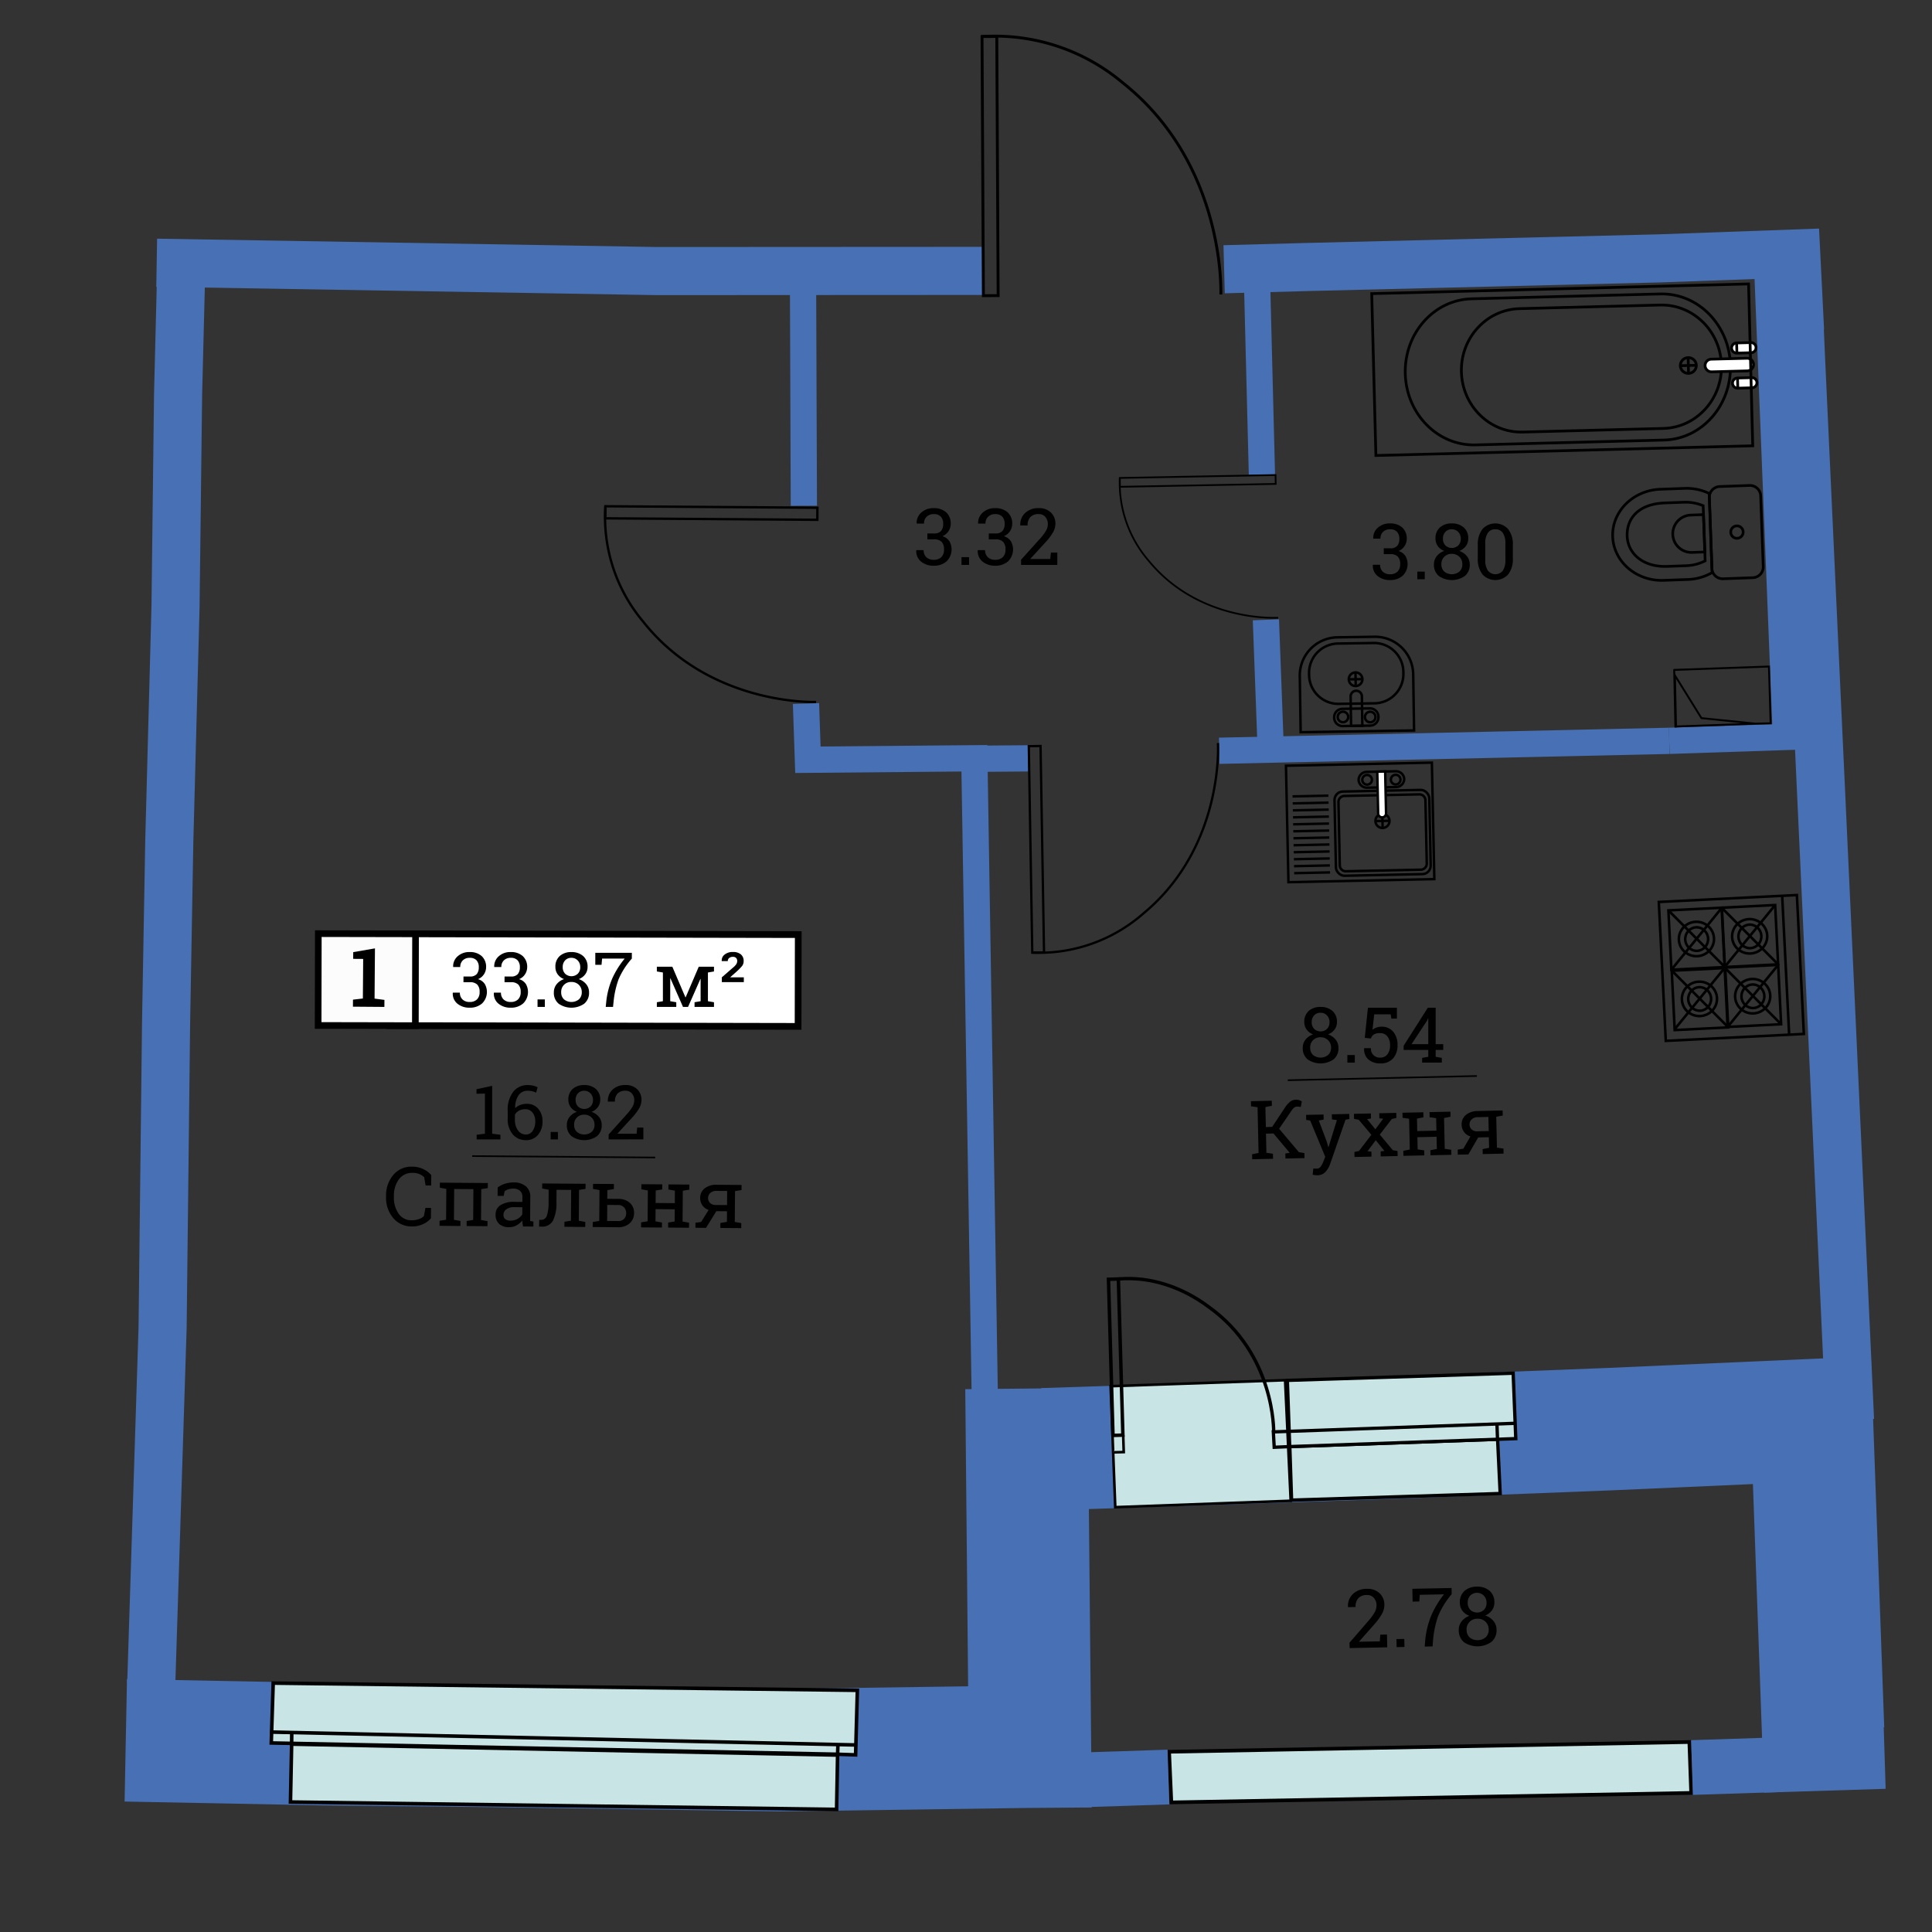 <svg id="Слой_1" data-name="Слой 1" xmlns="http://www.w3.org/2000/svg" viewBox="0 0 600 600"><rect x="0" y="0" width="600" height="600" fill="#333333" stroke="none"/><defs><style>.cls-1,.cls-10,.cls-12,.cls-14,.cls-15,.cls-16,.cls-17,.cls-19,.cls-2,.cls-21,.cls-22,.cls-25,.cls-26,.cls-27,.cls-28,.cls-29,.cls-3,.cls-5,.cls-6,.cls-7,.cls-8{fill:none;}.cls-1,.cls-2,.cls-29,.cls-3{stroke:#4770b5;}.cls-1,.cls-10,.cls-11,.cls-12,.cls-13,.cls-14,.cls-15,.cls-16,.cls-17,.cls-19,.cls-2,.cls-20,.cls-21,.cls-22,.cls-23,.cls-24,.cls-25,.cls-26,.cls-27,.cls-28,.cls-29,.cls-3,.cls-4,.cls-5,.cls-6,.cls-7,.cls-8,.cls-9{stroke-miterlimit:10;}.cls-1{stroke-width:38.031px;}.cls-2{stroke-width:14.941px;}.cls-3{stroke-width:8.15px;}.cls-23,.cls-24,.cls-4,.cls-9{fill:#c8e4e4;}.cls-10,.cls-11,.cls-12,.cls-13,.cls-14,.cls-15,.cls-16,.cls-17,.cls-19,.cls-20,.cls-21,.cls-22,.cls-23,.cls-24,.cls-25,.cls-26,.cls-27,.cls-28,.cls-4,.cls-5,.cls-6,.cls-7,.cls-8,.cls-9{stroke:#000;}.cls-4{stroke-width:1.141px;}.cls-5{stroke-width:0.899px;}.cls-6{stroke-width:0.736px;}.cls-7{stroke-width:0.716px;}.cls-8{stroke-width:0.54px;}.cls-9{stroke-width:1.103px;}.cls-10,.cls-11{stroke-width:0.855px;}.cls-11,.cls-13,.cls-18{fill:#fff;}.cls-12,.cls-13{stroke-width:0.763px;}.cls-14{stroke-width:0.796px;}.cls-15{stroke-width:0.771px;}.cls-16{stroke-width:0.833px;}.cls-17{stroke-width:0.59px;}.cls-19{stroke-width:2.087px;}.cls-20{fill:#fcfcfc;stroke-width:2.065px;}.cls-21{stroke-width:0.5px;}.cls-22{stroke-width:0.508px;}.cls-23,.cls-26{stroke-width:1.032px;}.cls-24{stroke-width:0.815px;}.cls-25{stroke-width:1.027px;}.cls-27{stroke-width:1.041px;}.cls-28{stroke-width:1.077px;}.cls-29{stroke-width:17px;}</style></defs><title>aviator_k8_s3_e2_33_87</title><polyline class="cls-1" points="39.065 540.472 100.351 541.667 150.37 542.18 242.315 543.538 317.984 542.468 319.858 542.454 318.783 431.235"/><polyline class="cls-1" points="323.985 450.093 431.013 446.524 499.834 443.835 562.697 441.041 566.159 537.115 585.009 536.527"/><polyline class="cls-2" points="566.71 109.208 559.242 109.533 566.715 271.156 574.54 440.985"/><polyline class="cls-2" points="559.019 102.683 557.829 78.716 515.345 80.242 406.1 82.918 380.162 83.621"/><polyline class="cls-2" points="305.061 84.127 204.056 84.183 48.662 81.594"/><polyline class="cls-2" points="46.97 522.995 50.498 412.219 51.572 317.911 52.574 261.266 54.51 188.393 55.307 122.37 56.168 88.018"/><polyline class="cls-3" points="305.845 434.329 302.595 235.49 250.903 235.948 250.309 218.486"/><line class="cls-3" x1="305.889" y1="235.623" x2="319.3" y2="235.512"/><line class="cls-3" x1="249.645" y1="157.071" x2="249.395" y2="88.929"/><line class="cls-3" x1="378.65" y1="233.159" x2="518.395" y2="230.073"/><line class="cls-3" x1="394.555" y1="230.475" x2="393.138" y2="192.489"/><line class="cls-3" x1="391.902" y1="147.414" x2="390.324" y2="85.006"/><line class="cls-3" x1="518.395" y1="230.073" x2="559.037" y2="228.718"/><line class="cls-3" x1="554.556" y1="227.406" x2="548.875" y2="84.183"/><polygon class="cls-4" points="363.078 544.021 363.771 559.75 525.21 556.81 524.646 541 363.078 544.021"/><path class="cls-5" d="M379.137,91.444s1.676-40.286-30.494-65.763a61.609,61.609,0,0,0-43.7-14.327"/><rect class="cls-5" x="305.189" y="11.341" width="4.582" height="80.477" transform="translate(-0.265 1.608) rotate(-0.3)"/><path class="cls-6" d="M253.431,218.01s-32.963,1.313-53.76-25.045a50.406,50.406,0,0,1-11.658-35.776"/><rect class="cls-6" x="219.045" y="126.404" width="3.749" height="65.843" transform="translate(60.049 379.123) rotate(-89.598)"/><path class="cls-7" d="M378.244,230.75s2.043,32.06-23.135,52.919a49.086,49.086,0,0,1-34.559,12.18"/><rect class="cls-7" x="320.041" y="231.703" width="3.651" height="64.119" transform="translate(-4.392 5.452) rotate(-0.964)"/><path class="cls-8" d="M396.95,191.846S372.764,193.428,357,174.459a37.033,37.033,0,0,1-9.233-26.058"/><rect class="cls-8" x="347.785" y="147.977" width="48.375" height="2.754" transform="translate(-2.7 6.908) rotate(-1.06)"/><polygon class="cls-9" points="259.811 561.917 260.12 545.051 90.574 541.661 90.208 559.628 259.811 561.917"/><polygon class="cls-9" points="265.715 544.992 266.259 524.951 84.843 522.707 84.245 541.291 259.548 544.782 265.715 544.992"/><line class="cls-9" x1="260.137" y1="544.56" x2="260.227" y2="541.839"/><line class="cls-9" x1="265.846" y1="541.916" x2="83.87" y2="537.905"/><line class="cls-9" x1="90.574" y1="541.08" x2="90.605" y2="538.237"/><path class="cls-10" d="M537.4,113.43c.322,12.53-8.9,22.93-20.6,23.231l-58.619,1.506c-11.7.3-21.445-9.613-21.767-22.142h0c-.322-12.53,8.9-22.93,20.6-23.231l58.619-1.506c11.7-.3,21.444,9.613,21.766,22.142Z"/><path class="cls-10" d="M534.606,113.416c.272,10.584-7.8,19.377-18.04,19.64l-43.689,1.123c-10.235.263-18.753-8.1-19.025-18.687h0c-.272-10.583,7.8-19.376,18.04-19.639l43.689-1.123c10.236-.263,18.753,8.1,19.025,18.687Z"/><path class="cls-11" d="M544.57,113.171a1.981,1.981,0,0,1-1.944,2.017l-11.054.284a1.981,1.981,0,0,1-2.045-1.914h0a1.981,1.981,0,0,1,1.944-2.017l11.054-.284a1.981,1.981,0,0,1,2.045,1.915Z"/><path class="cls-11" d="M545.352,107.927a1.591,1.591,0,0,1-1.562,1.62l-4.382.113a1.591,1.591,0,0,1-1.643-1.538h0a1.591,1.591,0,0,1,1.562-1.62l4.382-.113a1.591,1.591,0,0,1,1.643,1.538Z"/><line class="cls-10" x1="539.327" y1="106.502" x2="539.408" y2="109.66"/><path class="cls-11" d="M545.632,118.819a1.591,1.591,0,0,1-1.562,1.62l-4.382.113a1.591,1.591,0,0,1-1.643-1.538h0a1.591,1.591,0,0,1,1.562-1.62l4.382-.113a1.591,1.591,0,0,1,1.643,1.538Z"/><line class="cls-10" x1="539.607" y1="117.394" x2="539.688" y2="120.552"/><ellipse class="cls-10" cx="524.327" cy="113.508" rx="2.486" ry="2.45" transform="translate(-2.743 13.507) rotate(-1.472)"/><line class="cls-10" x1="524.264" y1="111.059" x2="524.39" y2="115.957"/><line class="cls-10" x1="521.842" y1="113.572" x2="526.813" y2="113.444"/><rect class="cls-10" x="426.628" y="89.672" width="117.071" height="50.288" transform="translate(-2.789 12.501) rotate(-1.472)"/><rect class="cls-12" x="399.747" y="237.315" width="45.323" height="36.181" transform="translate(-5.305 8.988) rotate(-1.211)"/><line class="cls-12" x1="401.919" y1="271.168" x2="413.055" y2="270.932"/><line class="cls-12" x1="401.873" y1="269.001" x2="413.009" y2="268.766"/><line class="cls-12" x1="401.828" y1="266.834" x2="412.963" y2="266.598"/><line class="cls-12" x1="401.782" y1="264.667" x2="412.918" y2="264.432"/><line class="cls-12" x1="401.736" y1="262.5" x2="412.872" y2="262.264"/><line class="cls-12" x1="401.69" y1="260.333" x2="412.826" y2="260.098"/><line class="cls-12" x1="401.644" y1="258.166" x2="412.78" y2="257.93"/><line class="cls-12" x1="401.598" y1="255.999" x2="412.734" y2="255.764"/><line class="cls-12" x1="401.553" y1="253.832" x2="412.688" y2="253.596"/><line class="cls-12" x1="401.507" y1="251.665" x2="412.643" y2="251.43"/><line class="cls-12" x1="401.461" y1="249.498" x2="412.597" y2="249.263"/><line class="cls-12" x1="401.415" y1="247.331" x2="412.551" y2="247.095"/><rect class="cls-12" x="414.662" y="245.561" width="29.441" height="26.157" rx="2.613" ry="2.613" transform="translate(-5.372 9.136) rotate(-1.211)"/><path class="cls-12" d="M440.721,246.7a1.876,1.876,0,0,1,1.958,1.788l.417,19.729a1.876,1.876,0,0,1-1.88,1.869l-23.174.49a1.875,1.875,0,0,1-1.957-1.788l-.417-19.729a1.876,1.876,0,0,1,1.88-1.869Z"/><circle class="cls-12" cx="429.342" cy="254.946" r="2.19" transform="translate(-5.294 9.134) rotate(-1.211)"/><line class="cls-12" x1="427.153" y1="254.992" x2="431.531" y2="254.9"/><line class="cls-12" x1="429.388" y1="257.135" x2="429.296" y2="252.757"/><path class="cls-12" d="M433.408,239.524a2.547,2.547,0,0,1,2.68,2.4h0a2.547,2.547,0,0,1-2.576,2.511l-8.905.188a2.547,2.547,0,0,1-2.68-2.4h0a2.546,2.546,0,0,1,2.576-2.51Z"/><circle class="cls-12" cx="424.566" cy="242.167" r="1.5" transform="translate(-5.025 9.03) rotate(-1.211)"/><circle class="cls-12" cx="433.442" cy="242.117" r="1.5" transform="translate(-5.022 9.218) rotate(-1.211)"/><path class="cls-13" d="M427.726,239.644l.275,13a1.225,1.225,0,1,0,2.45-.052l-.275-13Z"/><rect class="cls-14" x="516.214" y="279.012" width="42.933" height="43.191" transform="translate(-14.391 27.327) rotate(-2.873)"/><line class="cls-14" x1="553.474" y1="278.192" x2="555.639" y2="321.329"/><rect class="cls-14" x="518.59" y="282.298" width="16.638" height="18.45" transform="translate(-13.949 26.776) rotate(-2.873)"/><ellipse class="cls-14" cx="526.844" cy="291.612" rx="5.458" ry="5.345" transform="translate(-13.954 26.772) rotate(-2.873)"/><ellipse class="cls-14" cx="526.915" cy="291.635" rx="3.556" ry="3.659" transform="translate(-13.955 26.776) rotate(-2.873)"/><line class="cls-14" x1="518.139" y1="282.727" x2="535.681" y2="300.319"/><line class="cls-14" x1="534.756" y1="281.893" x2="519.063" y2="301.153"/><rect class="cls-14" x="535.122" y="281.469" width="16.638" height="18.45" transform="translate(-13.887 27.603) rotate(-2.873)"/><ellipse class="cls-14" cx="543.376" cy="290.783" rx="5.458" ry="5.345" transform="translate(-13.891 27.6) rotate(-2.873)"/><ellipse class="cls-14" cx="543.446" cy="290.805" rx="3.556" ry="3.659" transform="translate(-13.892 27.604) rotate(-2.873)"/><line class="cls-14" x1="534.67" y1="281.897" x2="552.212" y2="299.49"/><line class="cls-14" x1="551.287" y1="281.063" x2="535.595" y2="300.324"/><rect class="cls-14" x="519.524" y="300.896" width="16.638" height="18.45" transform="matrix(0.999, -0.05, 0.05, 0.999, -14.88, 26.846)"/><ellipse class="cls-14" cx="527.777" cy="310.21" rx="5.458" ry="5.345" transform="translate(-14.885 26.843) rotate(-2.873)"/><ellipse class="cls-14" cx="527.848" cy="310.233" rx="3.556" ry="3.659" transform="translate(-14.886 26.846) rotate(-2.873)"/><line class="cls-14" x1="519.072" y1="301.325" x2="536.614" y2="318.917"/><line class="cls-14" x1="535.689" y1="300.491" x2="519.997" y2="319.751"/><rect class="cls-14" x="536.055" y="300.067" width="16.638" height="18.45" transform="translate(-14.818 27.673) rotate(-2.873)"/><ellipse class="cls-14" cx="544.309" cy="309.381" rx="5.458" ry="5.345" transform="translate(-14.822 27.67) rotate(-2.873)"/><ellipse class="cls-14" cx="544.38" cy="309.403" rx="3.556" ry="3.659" transform="translate(-14.823 27.674) rotate(-2.873)"/><line class="cls-14" x1="535.603" y1="300.495" x2="553.145" y2="318.088"/><line class="cls-14" x1="552.221" y1="299.661" x2="536.528" y2="318.922"/><path class="cls-15" d="M415.517,218.594a9.106,9.106,0,0,1-8.967-9.227h0a9.106,9.106,0,0,1,8.677-9.5l11.635-.18a9.106,9.106,0,0,1,8.967,9.227h0a9.106,9.106,0,0,1-8.677,9.5Z"/><circle class="cls-15" cx="420.994" cy="210.94" r="2.118" transform="translate(-3.216 6.544) rotate(-0.887)"/><line class="cls-15" x1="423.112" y1="210.907" x2="418.876" y2="210.973"/><line class="cls-15" x1="420.961" y1="208.822" x2="421.027" y2="213.058"/><path class="cls-15" d="M416.933,225.484a2.616,2.616,0,0,1-2.593-2.636h0a2.616,2.616,0,0,1,2.51-2.715l8.645-.134a2.616,2.616,0,0,1,2.593,2.636h0a2.616,2.616,0,0,1-2.51,2.715Z"/><circle class="cls-15" cx="425.524" cy="222.675" r="1.635" transform="translate(-3.397 6.616) rotate(-0.887)"/><circle class="cls-15" cx="417.068" cy="222.656" r="1.635" transform="translate(-3.398 6.485) rotate(-0.887)"/><path class="cls-15" d="M423.086,225.389l-.142-9.177a1.747,1.747,0,0,0-3.493.054l.142,9.177Z"/><path class="cls-15" d="M438.888,209.684a11.847,11.847,0,0,0-11.747-11.934l-12.105.187a11.847,11.847,0,0,0-11.371,12.292l.266,17.166,35.223-.545Z"/><path class="cls-16" d="M530.809,153.25a16.258,16.258,0,0,0-7.641-1.581l-7.515.272c-8.469.307-15.1,6.891-14.821,14.7s7.378,13.9,15.847,13.593l7.515-.272a16.26,16.26,0,0,0,7.507-2.13Z"/><path class="cls-16" d="M528.93,157.053a14.12,14.12,0,0,0-6-1.077l-5.906.214c-8.21.3-11.892,4.849-11.695,10.292s4.949,9.689,12.409,9.418l5.906-.214a14.112,14.112,0,0,0,5.906-1.508Z"/><path class="cls-16" d="M529.03,159.818l-3.941.143a5.8,5.8,0,0,0,.42,11.6l3.941-.143Z"/><path class="cls-16" d="M547.59,176.009a3.341,3.341,0,0,1-3.274,3.4l-9.15.332a3.341,3.341,0,0,1-3.512-3.158l-.8-22.087a3.341,3.341,0,0,1,3.274-3.4l9.15-.332a3.341,3.341,0,0,1,3.512,3.158Z"/><circle class="cls-16" cx="539.425" cy="165.247" r="1.934" transform="translate(-5.632 19.648) rotate(-2.076)"/><polyline class="cls-17" points="545.211 224.743 528.397 223.017 520.167 209.759 520.498 225.619 545.912 224.718 549.888 224.627 549.364 206.994 519.937 208.041"/><line class="cls-17" x1="520.31" y1="225.922" x2="519.932" y2="207.811"/><rect class="cls-18" x="170.203" y="240.956" width="28.51" height="126.846" transform="translate(-120.282 488.239) rotate(-89.888)"/><rect class="cls-19" x="170.203" y="240.956" width="28.51" height="126.846" transform="translate(-120.282 488.239) rotate(-89.888)"/><rect class="cls-20" x="98.826" y="289.979" width="30.198" height="28.517" transform="translate(0.596 -0.223) rotate(0.112)"/><path d="M109.625,310.45l3.07-.353.095-12.293-3.106-.024.016-2.085,6.745-1.168-.121,15.6,3.066.4-.017,2.181-9.765-.075Z"/><path d="M133.9,368.169l-1.722-.013-.439-2.556a4.749,4.749,0,0,0-1.454-.966,5.206,5.206,0,0,0-2.066-.387,5.06,5.06,0,0,0-4.34,2,8.446,8.446,0,0,0-1.549,5.161l0,.286a8.644,8.644,0,0,0,1.44,5.195,4.788,4.788,0,0,0,4.091,2.08,6.216,6.216,0,0,0,2.231-.365,4.243,4.243,0,0,0,1.557-.932l.479-2.548,1.722.013-.025,3.21a6.759,6.759,0,0,1-2.356,1.775,7.991,7.991,0,0,1-3.622.757,7.291,7.291,0,0,1-5.752-2.65,9.6,9.6,0,0,1-2.2-6.554l0-.26a9.733,9.733,0,0,1,2.268-6.546,7.272,7.272,0,0,1,5.83-2.55,7.791,7.791,0,0,1,3.61.829,6.881,6.881,0,0,1,2.329,1.806Z"/><path d="M136.515,379.13l2.021-.335.074-9.576-2.016-.36.012-1.576,14.89.115-.012,1.576-2.021.329-.074,9.576,2.016.366-.012,1.56-6.478-.05.012-1.56,2.021-.335.074-9.561-5.971-.046-.074,9.561,2.016.366-.012,1.56-6.478-.05Z"/><path d="M162.444,380.89c-.071-.367-.127-.691-.167-.983s-.065-.579-.078-.865a6.029,6.029,0,0,1-1.778,1.493,4.532,4.532,0,0,1-2.265.582,4.477,4.477,0,0,1-3.175-1.049,3.75,3.75,0,0,1-1.068-2.889,3.332,3.332,0,0,1,1.564-2.927,7.517,7.517,0,0,1,4.239-1l2.515.019.012-1.56a2.416,2.416,0,0,0-.728-1.873,2.942,2.942,0,0,0-2.064-.7,5.014,5.014,0,0,0-1.62.221,3.013,3.013,0,0,0-1.138.633l-.271,1.409-1.883-.015.02-2.6a7.329,7.329,0,0,1,2.227-1.155,8.81,8.81,0,0,1,2.829-.413,5.626,5.626,0,0,1,3.684,1.19,4.08,4.08,0,0,1,1.386,3.343l-.05,6.457c0,.17,0,.34,0,.5s.013.334.028.5l.991.146-.012,1.56Zm-3.915-1.813a4.348,4.348,0,0,0,2.222-.566,3.605,3.605,0,0,0,1.449-1.39l.017-2.207-2.6-.02a3.712,3.712,0,0,0-2.377.677,2.081,2.081,0,0,0-.886,1.68,1.665,1.665,0,0,0,.533,1.347A2.5,2.5,0,0,0,158.529,379.077Z"/><path d="M172.839,369.5l-.029,3.788a12.368,12.368,0,0,1-1.09,5.817,3.778,3.778,0,0,1-3.6,1.829l-.7-.005.053-2.085.509-.007a1.841,1.841,0,0,0,1.838-1.259,12.779,12.779,0,0,0,.545-4.309l.029-3.8-2.016-.36.012-1.576,11.447.088,2.019.016-.012,1.576-2.021.329-.074,9.576,2.016.366-.012,1.56-6.478-.05.012-1.56,2.021-.335.074-9.561Z"/><path d="M188.638,367.685,188.6,372.3l3.321.026a5.291,5.291,0,0,1,3.694,1.238,4.043,4.043,0,0,1,1.3,3.146,4.2,4.2,0,0,1-1.356,3.189,5.2,5.2,0,0,1-3.708,1.224l-7.781-.06.012-1.56,2.021-.335.074-9.576-2.016-.36.012-1.576,2.019.016Zm2.019.016-.012,1.576-2.021.329.015-1.921Zm-2.069,6.5-.038,4.982,3.321.026a2.485,2.485,0,0,0,1.955-.685,2.534,2.534,0,0,0,.64-1.746,2.672,2.672,0,0,0-.618-1.777,2.393,2.393,0,0,0-1.939-.774Z"/><path d="M199.181,369.342l.012-1.576,6.478.05-.012,1.576-2.021.329-.03,3.878,5.958.046.03-3.878-2.016-.36.012-1.576,2.019.016,2.454.019,2.019.016-.012,1.576-2.021.329-.074,9.576,2.016.366-.012,1.56-6.491-.05.012-1.56,2.021-.335.029-3.788-5.958-.046-.029,3.788,2.016.366-.012,1.56-6.478-.05.012-1.56,2.021-.335.074-9.576Z"/><path d="M223.727,379.8l2.024-.335.025-3.295-3.308-.026-3.213,5.18-3.281-.025.012-1.56,1.761-.246,2.321-3.728a3.816,3.816,0,0,1-2.624-3.761,3.671,3.671,0,0,1,1.4-2.945,5.7,5.7,0,0,1,3.773-1.117l5.664.044,2.019.016-.012,1.576-2.021.329-.074,9.576,2.016.366-.012,1.56-6.481-.05Zm-3.829-7.75a2.1,2.1,0,0,0,.6,1.527,2.445,2.445,0,0,0,1.823.645l3.47.027.034-4.382-3.223-.025a2.769,2.769,0,0,0-2.011.642A2.127,2.127,0,0,0,219.9,372.054Z"/><line class="cls-21" x1="146.645" y1="359.036" x2="203.464" y2="359.475"/><path d="M388.851,358.465l2.01-.4-.317-14.205-2.026-.3-.035-1.575,6.477-.145.035,1.575-2.011.39.139,6.206,1.968-.044,3.945-5.963a7.921,7.921,0,0,1,1.7-1.927,3.008,3.008,0,0,1,1.71-.542,2.971,2.971,0,0,1,.99.121,4.663,4.663,0,0,1,.855.395l-.32,1.732c-.224-.037-.421-.065-.591-.093a3.252,3.252,0,0,0-.5-.031,1.562,1.562,0,0,0-.977.33,5.1,5.1,0,0,0-.913,1.076l-3.754,5.486,6.159,7.271,1.7.275.035,1.559-5.922.132-.035-1.559,1.373-.206-5.054-6.011-2.329.052.133,5.946,2.026.3.035,1.559-6.477.145Z"/><path d="M419.064,347.515l-1.2.213-4.8,13.81a6.851,6.851,0,0,1-1.409,2.388,3.368,3.368,0,0,1-2.54,1.06,5.01,5.01,0,0,1-.747-.052,6.725,6.725,0,0,1-.708-.112l.206-1.926a2.632,2.632,0,0,1,.438.017c.345.014.56.025.653.023a1.489,1.489,0,0,0,1.247-.707,7.564,7.564,0,0,0,.806-1.573l.553-1.4-4.675-11.274-1.232-.169-.035-1.575,5.413-.121.035,1.575-1.506.283,2.466,6.557.484,1.7.074,0,2.6-8.385-1.531-.215-.035-1.575,5.4-.121Z"/><path d="M420.622,357.755l1.428-.318,3.842-5.016-3.934-4.683-1.444-.254-.035-1.575,5.251-.117.035,1.575-1.209.176,2.573,3.164,2.442-3.287-1.2-.111-.035-1.575,5.288-.118.035,1.575-1.431.319-3.721,4.854,4.049,4.84,1.457.254.035,1.559-5.251.117-.035-1.559,1.185-.164-2.7-3.31-2.55,3.427,1.2.111.035,1.559-5.275.118Z"/><path d="M435.587,347.146l-.035-1.575,6.477-.145.035,1.575-2.011.39.087,3.877,5.957-.133-.087-3.877-2.026-.3-.035-1.575,2.018-.045,2.453-.055,2.018-.045.035,1.575-2.011.39.214,9.574,2.026.3.035,1.559-6.49.145-.035-1.559,2.01-.4-.085-3.787-5.957.133.085,3.787,2.026.3.035,1.559-6.477.145-.035-1.559,2.01-.4-.214-9.574Z"/><path d="M460.439,356.865l2.013-.4-.074-3.294-3.307.074-3.056,5.274-3.281.073-.035-1.559,1.753-.3,2.208-3.8a3.816,3.816,0,0,1-2.736-3.68,3.671,3.671,0,0,1,1.31-2.985,5.7,5.7,0,0,1,3.738-1.23l5.662-.127,2.018-.045.035,1.575-2.011.39.214,9.574,2.026.3.035,1.559-6.479.145Zm-4.061-7.631a2.1,2.1,0,0,0,.647,1.509,2.445,2.445,0,0,0,1.841.59l3.469-.078-.1-4.381-3.222.072a2.769,2.769,0,0,0-1.99.7A2.127,2.127,0,0,0,456.378,349.234Z"/><line class="cls-22" x1="399.931" y1="335.474" x2="458.661" y2="334.162"/><path d="M419.142,511.823l-.033-1.671,5.77-6.675a16.506,16.506,0,0,0,2.092-2.854,4.418,4.418,0,0,0,.52-2.138,3.371,3.371,0,0,0-.838-2.255,2.62,2.62,0,0,0-2.108-.881,3.566,3.566,0,0,0-2.729,1.01,3.83,3.83,0,0,0-.824,2.712l-2.339.047-.025-.074a5.081,5.081,0,0,1,1.46-3.94,6.058,6.058,0,0,1,4.419-1.67,5.29,5.29,0,0,1,3.906,1.339,4.839,4.839,0,0,1,1.515,3.578,5.74,5.74,0,0,1-.814,2.962,19.275,19.275,0,0,1-2.392,3.232l-4.637,5.251.025.063,6.4-.128.158-2.073,2.066-.041.079,3.973Z"/><path d="M436.17,511.482l-2.437.049-.05-2.5,2.437-.049Z"/><path d="M450.833,495.083a25.4,25.4,0,0,0-4.276,6.974,30.952,30.952,0,0,0-1.507,7.306l-.157,1.945-2.437.049.157-1.945a26.47,26.47,0,0,1,1.866-7.653,29.372,29.372,0,0,1,3.964-6.628l-7.525.151-.144,2.073-2.077.042-.08-3.984,12.177-.244Z"/><path d="M464.092,497.6a4.022,4.022,0,0,1-.744,2.488,4.743,4.743,0,0,1-2.109,1.618,5.385,5.385,0,0,1,2.527,1.658,4.164,4.164,0,0,1,.99,2.665,4.635,4.635,0,0,1-1.552,3.852,7.5,7.5,0,0,1-8.482.17,4.654,4.654,0,0,1-1.686-3.787,4.219,4.219,0,0,1,.861-2.7,5.283,5.283,0,0,1,2.443-1.758,4.589,4.589,0,0,1-2.148-1.533,4.1,4.1,0,0,1-.816-2.457,4.65,4.65,0,0,1,1.391-3.7,5.649,5.649,0,0,1,3.841-1.366,5.75,5.75,0,0,1,3.906,1.211A4.589,4.589,0,0,1,464.092,497.6Zm-1.763,8.431a3.268,3.268,0,0,0-1.025-2.421,3.4,3.4,0,0,0-2.5-.9,3.242,3.242,0,0,0-3.335,3.458,3.137,3.137,0,0,0,.984,2.39,3.963,3.963,0,0,0,4.968-.11A3.1,3.1,0,0,0,462.329,506.034Zm-.674-8.334a3.076,3.076,0,0,0-.88-2.2,2.991,2.991,0,0,0-4.207.052,3.144,3.144,0,0,0-.753,2.26,3.036,3.036,0,0,0,.848,2.191,3.1,3.1,0,0,0,4.22-.084A3.011,3.011,0,0,0,461.656,497.7Z"/><polygon class="cls-23" points="401.115 465.873 465.895 463.82 465.091 446.976 400.565 449.254 401.115 465.873"/><polygon class="cls-23" points="400.528 449.255 470.738 446.776 469.927 426.465 399.802 428.69 400.528 449.255"/><polygon class="cls-24" points="346.355 468.068 400.842 466.081 399.103 428.632 344.915 430.495 346.355 468.068"/><path class="cls-25" d="M470.548,442.018l-75.1,2.669.268,4.775,4.808-.206"/><line class="cls-26" x1="465.055" y1="446.654" x2="464.889" y2="441.948"/><path class="cls-27" d="M347.418,397.195c9.99-.873,19.977,2.685,27.914,8.639,20.72,14.73,20.215,38.843,20.215,38.843"/><rect class="cls-28" x="344.946" y="397.238" width="3.076" height="48.509" transform="translate(-12.02 10.176) rotate(-1.654)"/><polyline class="cls-24" points="345.702 451.038 348.987 450.958 348.821 445.714"/><path d="M143.938,303.26h1.983a2.646,2.646,0,0,0,2.14-.756,3.2,3.2,0,0,0,.629-2.1,3.059,3.059,0,0,0-.715-2.191,2.782,2.782,0,0,0-2.111-.75,2.924,2.924,0,0,0-2.128.779,2.754,2.754,0,0,0-.8,2.07h-2.18l-.023-.069A4.069,4.069,0,0,1,142.11,297a5.3,5.3,0,0,1,3.754-1.332,5.36,5.36,0,0,1,3.714,1.24,4.5,4.5,0,0,1,1.384,3.535,4.037,4.037,0,0,1-2.514,3.645,3.691,3.691,0,0,1,2.139,1.558,4.974,4.974,0,0,1-.876,5.986,5.637,5.637,0,0,1-3.847,1.314,5.771,5.771,0,0,1-3.806-1.24,3.98,3.98,0,0,1-1.441-3.361l.034-.069h2.168a2.794,2.794,0,0,0,.813,2.11,3.077,3.077,0,0,0,2.231.784,3.131,3.131,0,0,0,2.261-.784,3.064,3.064,0,0,0,.819-2.318,3.161,3.161,0,0,0-.727-2.295,3.106,3.106,0,0,0-2.3-.738h-1.983Z"/><path d="M156.694,303.26h1.983a2.646,2.646,0,0,0,2.14-.756,3.2,3.2,0,0,0,.629-2.1,3.059,3.059,0,0,0-.715-2.191,2.782,2.782,0,0,0-2.111-.75,2.924,2.924,0,0,0-2.128.779,2.754,2.754,0,0,0-.8,2.07h-2.18l-.023-.069A4.069,4.069,0,0,1,154.866,297a5.3,5.3,0,0,1,3.754-1.332,5.36,5.36,0,0,1,3.714,1.24,4.5,4.5,0,0,1,1.384,3.535,4.037,4.037,0,0,1-2.514,3.645,3.691,3.691,0,0,1,2.139,1.558,4.974,4.974,0,0,1-.876,5.986,5.637,5.637,0,0,1-3.847,1.314,5.771,5.771,0,0,1-3.806-1.24,3.98,3.98,0,0,1-1.441-3.361l.034-.069h2.168a2.794,2.794,0,0,0,.813,2.11,3.077,3.077,0,0,0,2.231.784,3.131,3.131,0,0,0,2.261-.784,3.064,3.064,0,0,0,.819-2.318,3.161,3.161,0,0,0-.727-2.295,3.106,3.106,0,0,0-2.3-.738h-1.983Z"/><path d="M169.209,312.706h-2.272v-2.33h2.272Z"/><path d="M182.473,300.3a3.732,3.732,0,0,1-.738,2.3,4.407,4.407,0,0,1-2,1.471,5.023,5.023,0,0,1,2.324,1.592,3.882,3.882,0,0,1,.871,2.5,4.311,4.311,0,0,1-1.517,3.558,6.974,6.974,0,0,1-7.906,0,4.333,4.333,0,0,1-1.5-3.558,3.932,3.932,0,0,1,.854-2.5,4.912,4.912,0,0,1,2.307-1.592A4.258,4.258,0,0,1,173.2,302.6a3.815,3.815,0,0,1-.715-2.3,4.318,4.318,0,0,1,1.367-3.419,5.249,5.249,0,0,1,3.6-1.206,5.348,5.348,0,0,1,3.616,1.206A4.265,4.265,0,0,1,182.473,300.3Zm-1.8,7.82a3.033,3.033,0,0,0-.911-2.271,3.167,3.167,0,0,0-2.307-.889,3.025,3.025,0,0,0-3.172,3.16,2.921,2.921,0,0,0,.871,2.244,3.7,3.7,0,0,0,4.631-.006A2.9,2.9,0,0,0,180.673,308.115Zm-.473-7.773a2.876,2.876,0,0,0-.778-2.064,2.6,2.6,0,0,0-1.966-.819,2.561,2.561,0,0,0-1.955.79,2.929,2.929,0,0,0-.744,2.094,2.822,2.822,0,0,0,.75,2.053,2.887,2.887,0,0,0,3.933,0A2.8,2.8,0,0,0,180.2,300.342Z"/><path d="M196.221,297.7a23.631,23.631,0,0,0-4.112,6.419,28.643,28.643,0,0,0-1.54,6.776l-.185,1.811h-2.272l.185-1.811a24.657,24.657,0,0,1,1.88-7.094A27.358,27.358,0,0,1,194,297.7h-7.013l-.173,1.926h-1.938v-3.714h11.35Z"/><path d="M212.864,309.73h.069l4.071-9.5h4.729v1.464l-1.88.323v8.916l1.88.323v1.453H215.7v-1.453l1.88-.323v-6.886l-.069-.022-3.83,8.685h-1.568l-3.9-8.869-.069.022v7.07l1.88.323v1.453h-6.032v-1.453l1.88-.323v-8.916l-1.88-.323v-1.464h4.81Z"/><path d="M231,305.013h-6.828v-1.5l3.483-3.022a4.927,4.927,0,0,0,1.043-1.113,1.833,1.833,0,0,0,.248-.928,1.342,1.342,0,0,0-.323-.934,1.273,1.273,0,0,0-.992-.358,1.754,1.754,0,0,0-1.194.369,1.2,1.2,0,0,0-.421.946h-1.857l-.023-.069a2.263,2.263,0,0,1,.9-1.949,3.926,3.926,0,0,1,2.6-.807,3.665,3.665,0,0,1,2.434.738,2.565,2.565,0,0,1,.877,2.076,2.442,2.442,0,0,1-.514,1.569,17.9,17.9,0,0,1-1.851,1.857l-1.765,1.557.023.069H231Z"/><path d="M148.027,352.409l2.571-.32V339.624l-2.616.046v-1.405l4.867-1.052v14.876l2.559.32v1.439h-7.381Z"/><path d="M163.875,336.974a7.493,7.493,0,0,1,1.686.193,5.584,5.584,0,0,1,1.388.492l-.435,1.679a6.226,6.226,0,0,0-1.177-.428,5.859,5.859,0,0,0-1.462-.166,3.35,3.35,0,0,0-2.782,1.319,6.687,6.687,0,0,0-1.1,3.982l.046.045a4.712,4.712,0,0,1,1.565-.942,5.624,5.624,0,0,1,2-.349,4.448,4.448,0,0,1,3.553,1.543,5.785,5.785,0,0,1,1.325,3.907,6.2,6.2,0,0,1-1.411,4.21,4.731,4.731,0,0,1-3.765,1.629,5.2,5.2,0,0,1-4.033-1.771,7.225,7.225,0,0,1-1.6-5.016v-2.239a9.142,9.142,0,0,1,1.737-6.021A5.57,5.57,0,0,1,163.875,336.974Zm-.766,7.506a3.9,3.9,0,0,0-1.965.463,3.136,3.136,0,0,0-1.234,1.24v1.336a5.713,5.713,0,0,0,.965,3.565,2.954,2.954,0,0,0,2.428,1.245,2.441,2.441,0,0,0,2.154-1.171,5.178,5.178,0,0,0,.771-2.908,4.275,4.275,0,0,0-.828-2.708A2.744,2.744,0,0,0,163.109,344.479Z"/><path d="M173.267,353.849h-2.251v-2.308h2.251Z"/><path d="M186.406,341.555a3.7,3.7,0,0,1-.731,2.279,4.363,4.363,0,0,1-1.977,1.457,4.977,4.977,0,0,1,2.3,1.576,3.848,3.848,0,0,1,.863,2.479,4.273,4.273,0,0,1-1.5,3.525,6.91,6.91,0,0,1-7.832,0,4.3,4.3,0,0,1-1.485-3.525,3.9,3.9,0,0,1,.845-2.479,4.871,4.871,0,0,1,2.285-1.576,4.217,4.217,0,0,1-1.954-1.457,3.778,3.778,0,0,1-.708-2.279,4.278,4.278,0,0,1,1.354-3.388,5.2,5.2,0,0,1,3.57-1.193,5.3,5.3,0,0,1,3.582,1.193A4.227,4.227,0,0,1,186.406,341.555Zm-1.782,7.747a3.007,3.007,0,0,0-.9-2.251,3.138,3.138,0,0,0-2.285-.88,3,3,0,0,0-3.142,3.131,2.891,2.891,0,0,0,.863,2.222,3.657,3.657,0,0,0,4.587-.006A2.864,2.864,0,0,0,184.624,349.3Zm-.469-7.7a2.85,2.85,0,0,0-.771-2.045,2.573,2.573,0,0,0-1.948-.812,2.537,2.537,0,0,0-1.937.782,2.9,2.9,0,0,0-.737,2.074,2.794,2.794,0,0,0,.743,2.033,2.861,2.861,0,0,0,3.9,0A2.769,2.769,0,0,0,184.155,341.6Z"/><path d="M189.022,353.849v-1.542l5.45-6.056a15.317,15.317,0,0,0,1.982-2.594,4.078,4.078,0,0,0,.52-1.965,3.105,3.105,0,0,0-.731-2.1,2.42,2.42,0,0,0-1.931-.852,3.293,3.293,0,0,0-2.537.88,3.54,3.54,0,0,0-.811,2.49H188.8l-.023-.068a4.689,4.689,0,0,1,1.423-3.61,5.59,5.59,0,0,1,4.107-1.462,4.887,4.887,0,0,1,3.582,1.308,4.472,4.472,0,0,1,1.331,3.331,5.292,5.292,0,0,1-.805,2.719,17.71,17.71,0,0,1-2.268,2.937l-4.376,4.765.023.057h5.907l.183-1.908H199.8v3.668Z"/><path d="M415.2,317.409a3.785,3.785,0,0,1-.749,2.336,4.47,4.47,0,0,1-2.025,1.493,5.109,5.109,0,0,1,2.359,1.615,3.946,3.946,0,0,1,.884,2.541,4.377,4.377,0,0,1-1.54,3.612,7.079,7.079,0,0,1-8.025,0,4.4,4.4,0,0,1-1.522-3.612,4,4,0,0,1,.866-2.541,5,5,0,0,1,2.342-1.615,4.316,4.316,0,0,1-2-1.493,3.868,3.868,0,0,1-.726-2.336,4.383,4.383,0,0,1,1.387-3.471,5.327,5.327,0,0,1,3.659-1.224,5.426,5.426,0,0,1,3.671,1.224A4.329,4.329,0,0,1,415.2,317.409Zm-1.826,7.938a3.084,3.084,0,0,0-.925-2.307,3.221,3.221,0,0,0-2.342-.9,3.07,3.07,0,0,0-3.22,3.208,2.964,2.964,0,0,0,.884,2.277,3.75,3.75,0,0,0,4.7-.006A2.938,2.938,0,0,0,413.37,325.348Zm-.479-7.892a2.92,2.92,0,0,0-.791-2.1,2.638,2.638,0,0,0-2-.831,2.6,2.6,0,0,0-1.984.8,2.972,2.972,0,0,0-.755,2.125,2.861,2.861,0,0,0,.761,2.084,2.93,2.93,0,0,0,3.992,0A2.837,2.837,0,0,0,412.891,317.456Z"/><path d="M420.746,330.008h-2.307v-2.365h2.307Z"/><path d="M432.1,316.332l-.222-1.322h-5.094l-.55,4.788a5.082,5.082,0,0,1,1.188-.661,4.431,4.431,0,0,1,1.527-.287,4.587,4.587,0,0,1,3.706,1.534,6.17,6.17,0,0,1,1.353,4.191,6,6,0,0,1-1.376,4.121,5.069,5.069,0,0,1-4.011,1.558,5.472,5.472,0,0,1-3.6-1.183,4.1,4.1,0,0,1-1.376-3.478l.023-.07h2.084a2.711,2.711,0,0,0,2.868,2.927,2.718,2.718,0,0,0,2.271-1.03,4.455,4.455,0,0,0,.809-2.821,4.273,4.273,0,0,0-.814-2.7,2.693,2.693,0,0,0-2.254-1.048,3.651,3.651,0,0,0-1.973.41,2.329,2.329,0,0,0-.9,1.253l-1.92-.2.983-9.355h9v3.372Z"/><path d="M445.86,324.271h2.354v1.8H445.86v2.131l1.909.327v1.476h-6.112v-1.476l1.908-.327v-2.131h-7.657v-1.3l7.518-11.814h2.435Zm-7.493,0h5.2V316.25l-.07-.023-.233.621Z"/><path d="M429.734,170.279h2.02a2.7,2.7,0,0,0,2.178-.769,3.26,3.26,0,0,0,.64-2.143,3.111,3.111,0,0,0-.729-2.23,2.833,2.833,0,0,0-2.148-.763,2.977,2.977,0,0,0-2.166.792,2.8,2.8,0,0,0-.815,2.107h-2.219l-.023-.07a4.143,4.143,0,0,1,1.4-3.293,5.4,5.4,0,0,1,3.821-1.356,5.454,5.454,0,0,1,3.78,1.262,4.579,4.579,0,0,1,1.409,3.6,4.109,4.109,0,0,1-2.56,3.71,3.758,3.758,0,0,1,2.178,1.584,5.061,5.061,0,0,1-.892,6.093,5.737,5.737,0,0,1-3.916,1.338,5.877,5.877,0,0,1-3.874-1.262,4.049,4.049,0,0,1-1.467-3.422l.035-.071H428.6a2.845,2.845,0,0,0,.827,2.148,3.134,3.134,0,0,0,2.271.8,3.189,3.189,0,0,0,2.3-.8,3.118,3.118,0,0,0,.833-2.359,3.219,3.219,0,0,0-.739-2.336,3.162,3.162,0,0,0-2.336-.751h-2.02Z"/><path d="M442.472,179.894h-2.312v-2.372h2.313Z"/><path d="M455.974,167.261a3.8,3.8,0,0,1-.752,2.342,4.487,4.487,0,0,1-2.03,1.5,5.116,5.116,0,0,1,2.365,1.62,3.951,3.951,0,0,1,.887,2.547,4.391,4.391,0,0,1-1.544,3.622,7.1,7.1,0,0,1-8.048,0,4.411,4.411,0,0,1-1.526-3.622,4,4,0,0,1,.869-2.547,5,5,0,0,1,2.348-1.62,4.334,4.334,0,0,1-2.008-1.5,3.882,3.882,0,0,1-.728-2.342,4.4,4.4,0,0,1,1.391-3.48,5.345,5.345,0,0,1,3.669-1.227,5.445,5.445,0,0,1,3.681,1.227A4.341,4.341,0,0,1,455.974,167.261Zm-1.832,7.96a3.09,3.09,0,0,0-.927-2.313,3.229,3.229,0,0,0-2.349-.9,3.079,3.079,0,0,0-3.229,3.217,2.972,2.972,0,0,0,.887,2.283,3.759,3.759,0,0,0,4.714-.006A2.945,2.945,0,0,0,454.142,175.221Zm-.481-7.913a2.928,2.928,0,0,0-.792-2.1,2.644,2.644,0,0,0-2-.833,2.6,2.6,0,0,0-1.989.8,2.981,2.981,0,0,0-.758,2.131,2.868,2.868,0,0,0,.764,2.089,2.94,2.94,0,0,0,4,0A2.847,2.847,0,0,0,453.66,167.309Z"/><path d="M469.826,173.378a7.635,7.635,0,0,1-1.456,5.019,5.408,5.408,0,0,1-7.96-.006,7.6,7.6,0,0,1-1.467-5.013v-4.05a7.666,7.666,0,0,1,1.455-5.019,5.391,5.391,0,0,1,7.96,0,7.623,7.623,0,0,1,1.468,5.019Zm-2.313-4.543a5.722,5.722,0,0,0-.8-3.34,2.7,2.7,0,0,0-2.342-1.121,2.664,2.664,0,0,0-2.313,1.121,5.755,5.755,0,0,0-.8,3.34v5.013a5.748,5.748,0,0,0,.81,3.352,2.962,2.962,0,0,0,4.655.006,5.842,5.842,0,0,0,.792-3.357Z"/><path d="M288,165.665h2.052a2.738,2.738,0,0,0,2.214-.782,3.309,3.309,0,0,0,.65-2.178,3.163,3.163,0,0,0-.74-2.267,2.881,2.881,0,0,0-2.184-.776,3.024,3.024,0,0,0-2.2.806,2.849,2.849,0,0,0-.83,2.142H284.7l-.024-.072a4.21,4.21,0,0,1,1.426-3.347,5.484,5.484,0,0,1,3.884-1.378,5.546,5.546,0,0,1,3.843,1.283,4.657,4.657,0,0,1,1.432,3.658,4.177,4.177,0,0,1-2.6,3.771,3.82,3.82,0,0,1,2.213,1.611,5.147,5.147,0,0,1-.907,6.193,5.828,5.828,0,0,1-3.98,1.36,5.972,5.972,0,0,1-3.938-1.283,4.118,4.118,0,0,1-1.492-3.479l.036-.072h2.244a2.893,2.893,0,0,0,.841,2.184,3.187,3.187,0,0,0,2.309.811,3.244,3.244,0,0,0,2.339-.811,3.173,3.173,0,0,0,.847-2.4,3.271,3.271,0,0,0-.752-2.375,3.216,3.216,0,0,0-2.375-.764H288Z"/><path d="M300.947,175.438H298.6v-2.411h2.351Z"/><path d="M307.08,165.665h2.053a2.74,2.74,0,0,0,2.214-.782,3.314,3.314,0,0,0,.65-2.178,3.164,3.164,0,0,0-.74-2.267,2.88,2.88,0,0,0-2.184-.776,3.026,3.026,0,0,0-2.2.806,2.85,2.85,0,0,0-.829,2.142h-2.256l-.023-.072a4.21,4.21,0,0,1,1.426-3.347,5.483,5.483,0,0,1,3.885-1.378,5.544,5.544,0,0,1,3.842,1.283,4.655,4.655,0,0,1,1.433,3.658,4.177,4.177,0,0,1-2.6,3.771,3.821,3.821,0,0,1,2.214,1.611,5.146,5.146,0,0,1-.907,6.193,5.828,5.828,0,0,1-3.979,1.36,5.972,5.972,0,0,1-3.938-1.283,4.118,4.118,0,0,1-1.491-3.479l.035-.072h2.244a2.894,2.894,0,0,0,.841,2.184,3.187,3.187,0,0,0,2.31.811,3.243,3.243,0,0,0,2.339-.811,3.173,3.173,0,0,0,.847-2.4,3.273,3.273,0,0,0-.751-2.375,3.217,3.217,0,0,0-2.375-.764H307.08Z"/><path d="M317.1,175.438v-1.611L322.8,167.5a15.908,15.908,0,0,0,2.07-2.709,4.257,4.257,0,0,0,.544-2.052,3.242,3.242,0,0,0-.765-2.19,2.526,2.526,0,0,0-2.017-.889,3.444,3.444,0,0,0-2.649.919,3.7,3.7,0,0,0-.847,2.6h-2.256l-.023-.072a4.9,4.9,0,0,1,1.485-3.771,5.838,5.838,0,0,1,4.29-1.527,5.106,5.106,0,0,1,3.741,1.366,4.671,4.671,0,0,1,1.391,3.479,5.523,5.523,0,0,1-.842,2.84,18.489,18.489,0,0,1-2.368,3.067l-4.571,4.977.024.06h6.17l.19-1.993h1.993v3.831Z"/><line class="cls-29" x1="336.125" y1="552.75" x2="362.875" y2="551.875"/><line class="cls-29" x1="525.457" y1="548.925" x2="552.207" y2="548.05"/></svg>